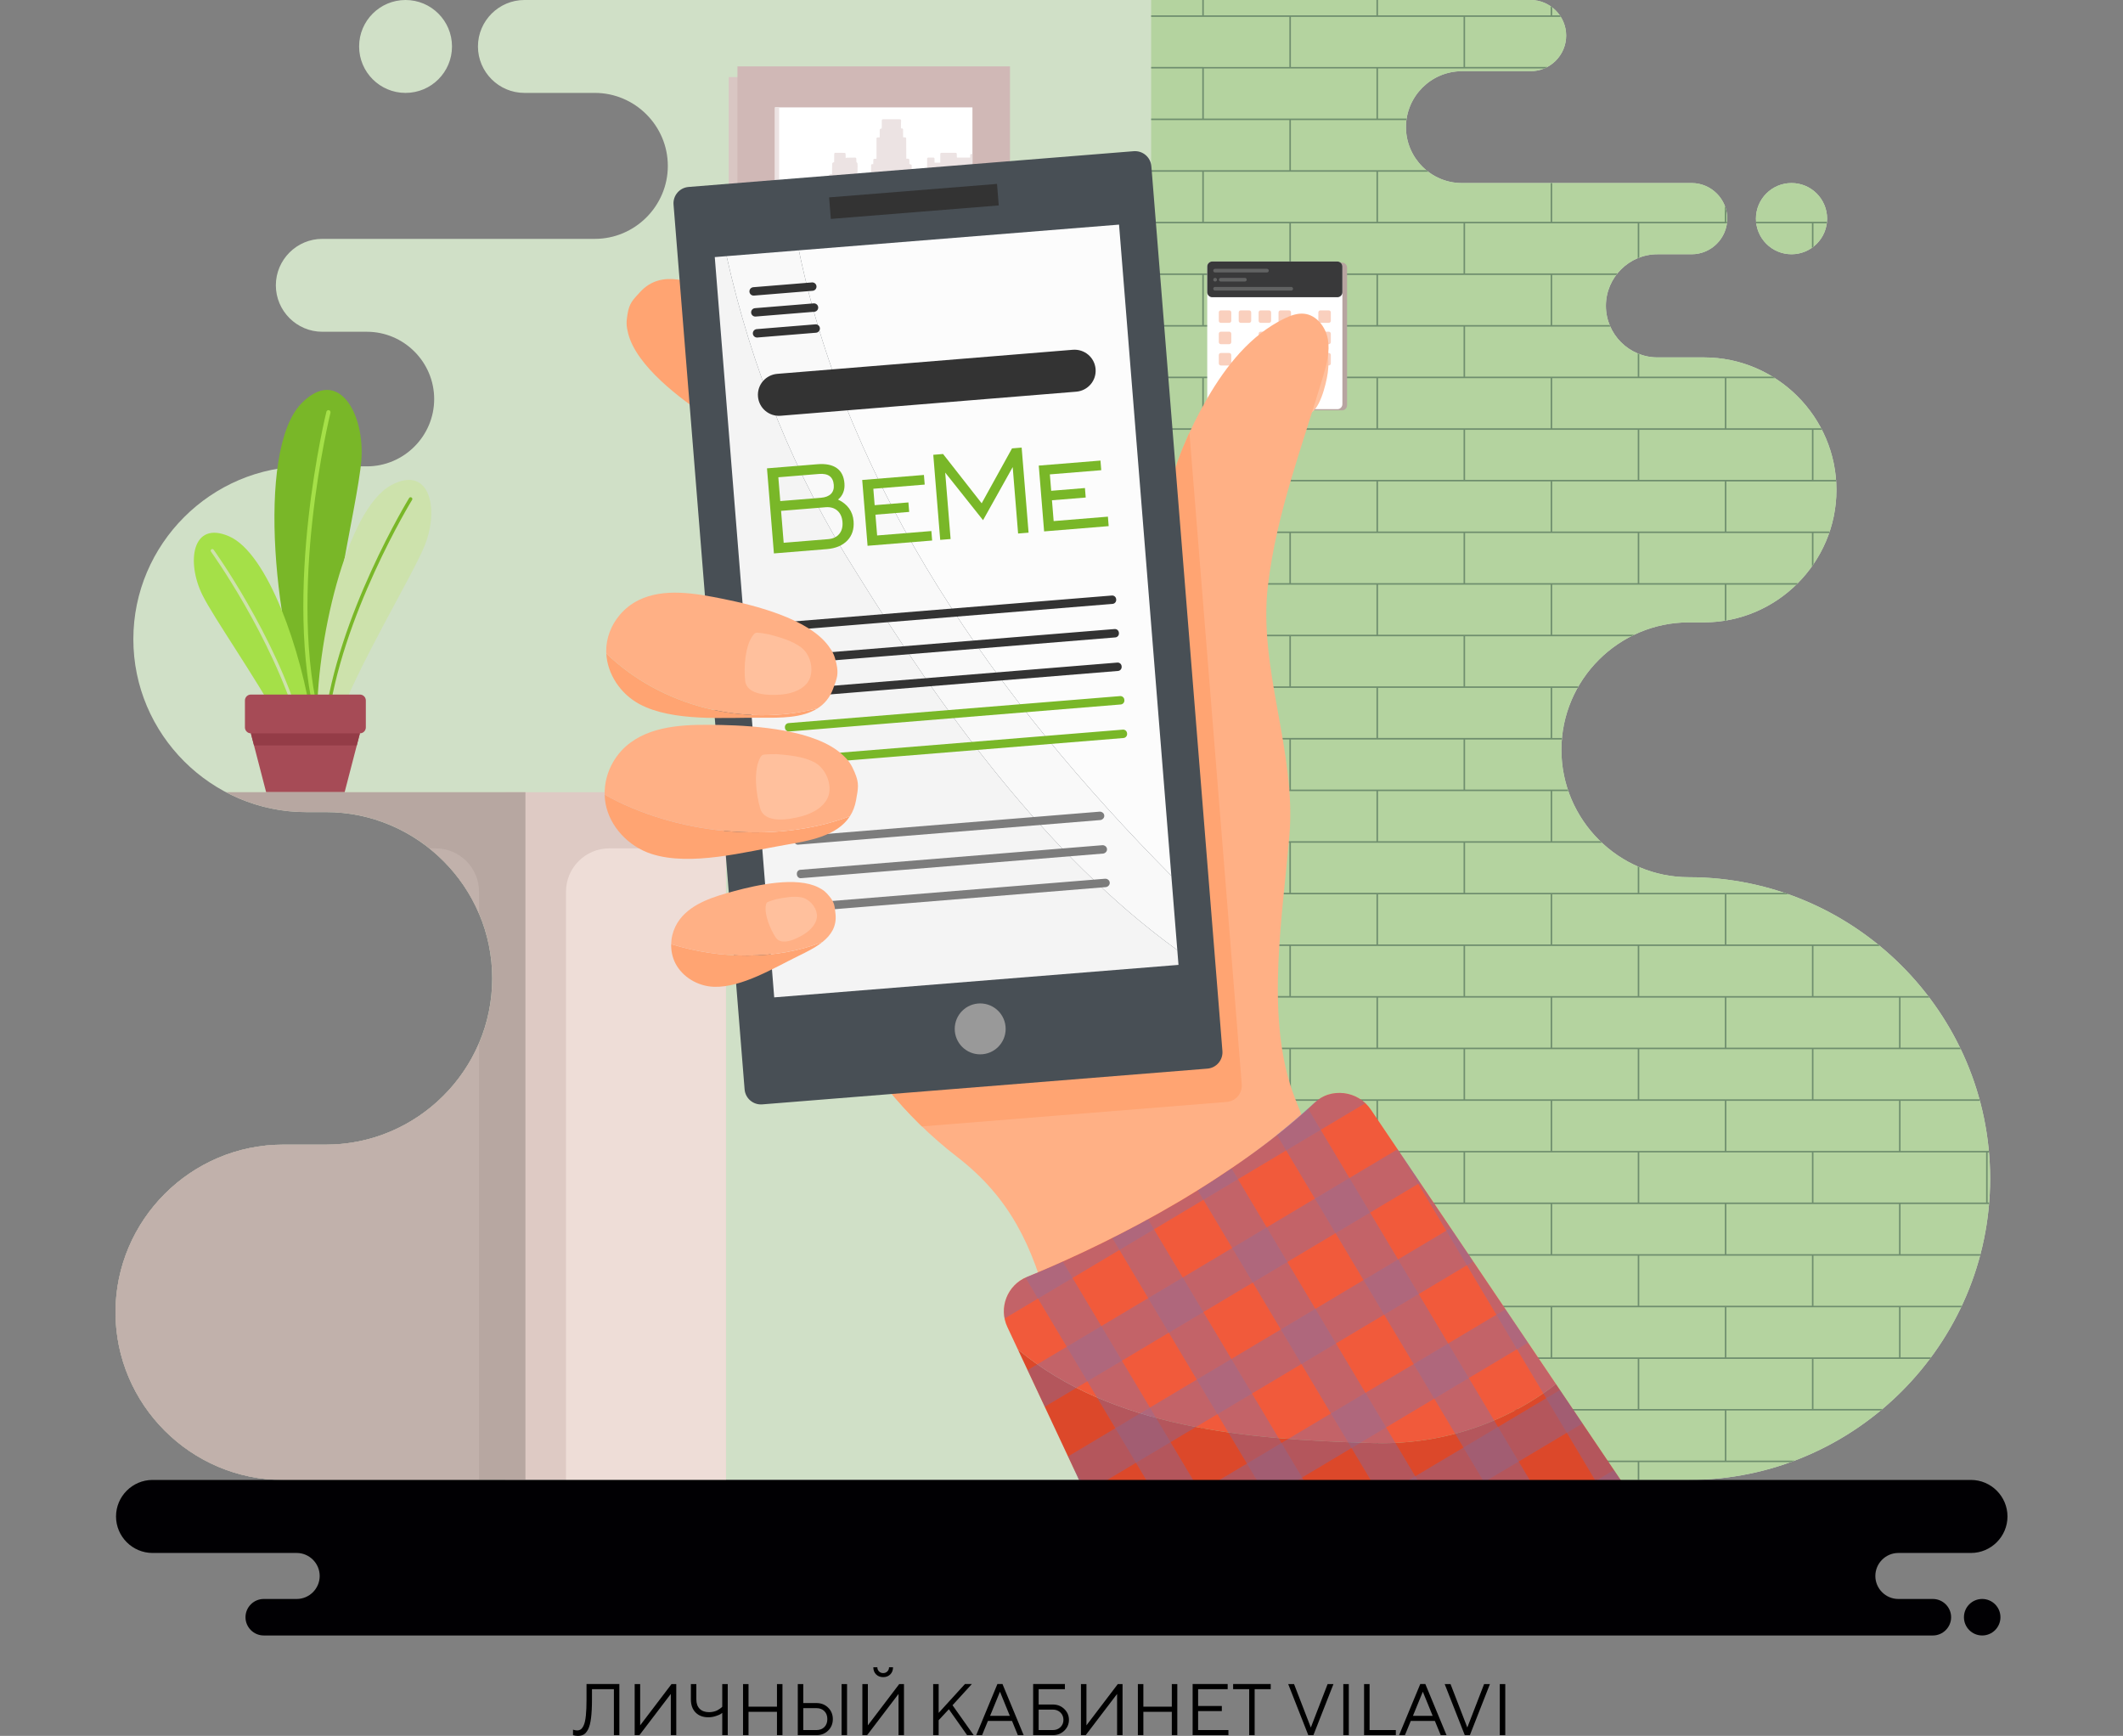 <?xml version="1.0" encoding="utf-8"?>
<!-- Generator: Adobe Illustrator 16.0.0, SVG Export Plug-In . SVG Version: 6.00 Build 0)  -->
<!DOCTYPE svg PUBLIC "-//W3C//DTD SVG 1.1//EN" "http://www.w3.org/Graphics/SVG/1.1/DTD/svg11.dtd">
<svg version="1.1" id="Слой_1" xmlns="http://www.w3.org/2000/svg" xmlns:xlink="http://www.w3.org/1999/xlink" x="0px" y="0px"
	 width="570px" height="466px" viewBox="0 0 570 466" enable-background="new 0 0 570 466" xml:space="preserve">
<rect x="0" y="0" width="570" height="466" fill="#808080" stroke="none"/>
<g>
	<path fill-rule="evenodd" clip-rule="evenodd" fill="#D0E0C7" d="M453.428,397.291c44.496,0,80.902-36.404,80.902-80.9v-0.002
		c0-44.493-36.406-80.9-80.9-80.9h-0.002c-18.814-0.002-34.207-15.394-34.207-34.206l0,0c0-18.814,15.393-34.208,34.209-34.208h4.07
		c19.561,0,35.564-16.003,35.564-35.564l0,0c0-19.561-16.004-35.564-35.564-35.564h-12.486c-7.615,0-13.848-6.23-13.848-13.847l0,0
		c0-7.615,6.232-13.845,13.848-13.845h9.174c5.258,0,9.557-4.301,9.557-9.556l0,0c0-5.256-4.299-9.556-9.557-9.556H392.5
		c-8.26,0-15.016-6.756-15.016-15.014l0,0c0-8.26,6.756-15.015,15.016-15.015h18.445c5.256,0,9.555-4.301,9.555-9.557V9.557
		c0-5.254-4.299-9.557-9.555-9.557H140.793c-6.857,0-12.469,5.613-12.469,12.471l0,0c0,6.858,5.612,12.469,12.469,12.469h18.919
		c10.774,0,19.592,8.815,19.592,19.593l0,0c0,10.775-8.818,19.591-19.592,19.591h-73.18c-6.86,0-12.47,5.612-12.47,12.469l0,0
		c0,6.856,5.61,12.469,12.47,12.469h11.974c9.936,0,18.066,8.13,18.066,18.067l0,0c0,9.937-8.13,18.065-18.066,18.065H82.209
		c-25.523,0-46.407,20.884-46.407,46.407l0,0c0,25.526,20.884,46.407,46.407,46.407h5.313c24.549,0,44.633,20.088,44.633,44.636l0,0
		c0,24.551-20.084,44.637-44.633,44.637H76.017c-24.752,0-45.004,20.253-45.004,45.004l0,0c0,24.754,20.251,45.005,45.004,45.005
		C204.08,397.291,325.367,397.291,453.428,397.291L453.428,397.291z M108.888,24.94c-6.887,0-12.47-5.582-12.47-12.469
		C96.417,5.585,102.001,0,108.888,0c6.886,0,12.469,5.585,12.469,12.471C121.357,19.358,115.774,24.94,108.888,24.94L108.888,24.94z
		 M481.002,68.254c-5.275,0-9.555-4.278-9.555-9.556c0-5.277,4.279-9.556,9.555-9.556c5.279,0,9.559,4.278,9.559,9.556
		C490.561,63.977,486.281,68.254,481.002,68.254z"/>
	<path fill-rule="evenodd" clip-rule="evenodd" fill="#79B728" d="M80.967,108.254c9.781-9.962,17.06,2.692,16.044,15.394
		c-0.964,12.046-11.346,53.366-9.419,70.748h-3.976C73.894,172.104,68.442,121.007,80.967,108.254z"/>
	<path fill-rule="evenodd" clip-rule="evenodd" fill="#A5E048" d="M85.079,194.396c-9.464-35.134,2.516-83.701,2.557-83.866
		c0.073-0.302,0.377-0.488,0.68-0.415c0.301,0.073,0.486,0.377,0.413,0.68c-0.04,0.165-12.036,48.787-2.498,83.6H85.079z"/>
	<path fill-rule="evenodd" clip-rule="evenodd" fill="#CDE2AC" d="M105.104,130.207c10.31-5.462,12.909,6.456,8.89,16.317
		c-3.331,8.172-18.046,32.342-23.611,47.871h-5.239C84.697,172.935,92.932,136.655,105.104,130.207z"/>
	<path fill-rule="evenodd" clip-rule="evenodd" fill="#79B728" d="M87.057,194.396c3.41-29.025,22.713-60.575,22.783-60.688
		c0.134-0.223,0.422-0.293,0.645-0.159c0.221,0.133,0.292,0.422,0.157,0.646c-0.069,0.113-19.249,31.457-22.654,60.201H87.057z"/>
	<path fill-rule="evenodd" clip-rule="evenodd" fill="#A5E048" d="M61.527,143.984c-9.992-4.366-11.574,6.924-7.137,15.83
		c3.004,6.027,13.828,21.457,21.118,34.581h8.32C80.984,174.54,71.856,148.497,61.527,143.984z"/>
	<path fill-rule="evenodd" clip-rule="evenodd" fill="#CDE2AC" d="M80.857,194.396c-7.093-24.057-23.435-46.728-23.498-46.819
		c-0.141-0.197-0.417-0.242-0.612-0.103c-0.197,0.142-0.243,0.416-0.102,0.613c0.064,0.092,16.23,22.527,23.31,46.309H80.857z"/>
	<g>
		<path fill-rule="evenodd" clip-rule="evenodd" fill="#A64B56" d="M96.631,186.454H67.356c-0.876,0-1.594,0.715-1.594,1.592v7.229
			c0,0.874,0.718,1.591,1.594,1.591h29.275c0.875,0,1.591-0.717,1.591-1.591v-7.229C98.223,187.169,97.506,186.454,96.631,186.454z"
			/>
		<polygon fill-rule="evenodd" clip-rule="evenodd" fill="#A64B56" points="91.61,192.333 72.376,192.333 67.355,196.865 
			71.457,212.668 81.992,212.668 92.53,212.668 96.631,196.865 		"/>
		<polygon fill-rule="evenodd" clip-rule="evenodd" fill="#943C47" points="67.355,196.865 68.199,200.113 95.789,200.113 
			96.631,196.865 		"/>
	</g>
	<path fill-rule="evenodd" clip-rule="evenodd" fill="#B4D39F" d="M309.072,0v397.291h144.355c44.496,0,80.902-36.404,80.902-80.9
		v-0.002c0-44.493-36.406-80.9-80.9-80.9h-0.002c-18.814-0.002-34.207-15.394-34.207-34.206l0,0
		c0-18.814,15.393-34.208,34.209-34.208h4.07c19.561,0,35.564-16.003,35.564-35.564l0,0c0-19.561-16.004-35.564-35.564-35.564
		h-12.486c-7.615,0-13.848-6.23-13.848-13.847l0,0c0-7.615,6.232-13.845,13.848-13.845h9.174c5.258,0,9.557-4.301,9.557-9.556l0,0
		c0-5.256-4.299-9.556-9.557-9.556H392.5c-8.26,0-15.016-6.756-15.016-15.014l0,0c0-8.26,6.756-15.015,15.016-15.015h18.445
		c5.256,0,9.555-4.301,9.555-9.557l0,0c0-5.255-4.299-9.558-9.555-9.558H309.072L309.072,0z M481.002,68.254
		c-5.275,0-9.555-4.278-9.555-9.556c0-5.275,4.279-9.556,9.555-9.556c5.279,0,9.559,4.28,9.559,9.556
		C490.561,63.977,486.281,68.254,481.002,68.254z"/>
	<path fill-rule="evenodd" clip-rule="evenodd" fill="#6F8E6E" d="M322.799,0v4.117h-13.727v0.409H323h0.004h0.004h23.176v13.448
		h-23.176H323h-13.928v0.408h13.727V31.83h-13.727v0.409H323h0.004h0.004h23.176v13.447h-23.176H323h-13.928v0.411h13.727v13.447
		h-13.727v0.411H323h0.004h0.004h23.176V73.4h-23.176H323h-13.928v0.409h13.727v13.448h-13.727v0.41H323h0.004h0.004h23.176v13.446
		h-23.176H323h-13.928v0.41h13.727v13.448h-13.727v0.41H323h0.004h0.004h23.176v13.446h-23.176H323h-13.928v0.411h13.727v13.446
		h-13.727v0.408H323h0.004h0.004h23.176v13.449h-23.176H323h-13.928v0.408h13.727v13.447h-13.727v0.408H323h0.004h0.004h23.176
		v13.449h-23.176H323h-13.928v0.408h13.727v13.447h-13.727v0.41H323h0.004h0.004h23.176v13.449h-23.176H323h-13.928v0.406h13.727
		v13.449h-13.727v0.408H323h0.004h0.004h23.176v13.448h-23.176H323h-13.928v0.409h13.727v13.448h-13.727v0.409H323h0.004h0.004
		h23.176v13.446h-23.176H323h-13.928v0.409h13.727v13.446h-13.727v0.409H323h0.004h0.004h23.176v13.448h-23.176H323h-13.928v0.409
		h13.727v13.448h-13.727v0.409H323h0.004h0.004h23.176v13.448h-23.176H323h-13.928v0.408h13.727v13.447h-13.727v0.408H323h0.004
		h0.004h23.176v13.449h-23.176H323h-13.928v0.408h13.727v13.449h-13.727v0.408H323h0.004h0.004h23.176v13.447h-23.176H323h-13.928
		v0.41h13.727v13.447h-13.727v0.408H323h0.004h0.004h23.176v4.778h0.408v-4.778h23.174h0.004h0.006h23.174v4.778h0.41v-4.778h23.172
		h0.008h0.004h23.174v4.778h0.41v-4.778h23.172h0.006h0.006h17.434c0.369-0.134,0.734-0.271,1.102-0.408h-18.338v-13.447h23.176
		h0.004h0.006h18.24c0.162-0.136,0.32-0.272,0.482-0.41h-18.525V364.8h23.176h0.004h0.006h8.063
		c0.102-0.136,0.201-0.272,0.303-0.408h-8.166v-13.449h16.25c0.066-0.135,0.131-0.272,0.191-0.408h-16.641h-0.01h-23.176v-13.449
		h23.176h0.004h0.006h21.547c0.037-0.135,0.078-0.271,0.113-0.408h-21.461v-13.447h23.174h0.006h0.006h0.574
		c0.012-0.137,0.027-0.272,0.039-0.408h-0.416v-13.448h0.361c-0.014-0.136-0.023-0.271-0.037-0.409h-0.521h-0.012h-23.174v-13.448
		h21.301c-0.037-0.134-0.074-0.271-0.111-0.409h-21.389h-0.01h-23.176v-13.448h23.176h0.004h0.006h16.367
		c-0.064-0.134-0.129-0.271-0.195-0.409h-15.973v-13.446h7.727c-0.104-0.138-0.209-0.271-0.313-0.409h-7.613h-0.01h-23.176v-13.446
		h17.828c-0.168-0.14-0.338-0.273-0.506-0.409h-17.52h-0.01h-23.176V240.09h16.738c-0.393-0.138-0.781-0.277-1.178-0.409h-15.758
		h-0.012h-23.172v-6.899c-0.139-0.062-0.273-0.122-0.41-0.183v7.082h-23.174h-0.012h-23.172v-13.448h23.172h0.008h0.004h13.551
		c-0.145-0.134-0.287-0.271-0.432-0.408h-12.92v-13.449h4.34c-0.047-0.136-0.092-0.271-0.139-0.406h-4.4h-0.012h-23.172V198.52
		h23.172h0.008h0.004h2.793c0.012-0.138,0.021-0.272,0.035-0.41h-2.629v-13.447h6.82c0.074-0.136,0.152-0.272,0.229-0.408h-7.248
		h-0.012h-23.172v-13.449h23.172h0.008h0.004h21.396c0.275-0.14,0.551-0.274,0.83-0.408h-22.027v-13.447h23.172h0.006h0.006H463.1
		v9.679c0.137-0.021,0.273-0.045,0.408-0.066v-9.612h18.781c0.137-0.135,0.277-0.271,0.414-0.408h-19.393h-0.012h-23.172v-13.449
		h23.172h0.006h0.006h23.172v8.968c0.141-0.194,0.275-0.392,0.408-0.59v-8.378h4.223c0.049-0.135,0.096-0.271,0.139-0.408h-4.559
		h-0.01h-23.176v-13.446h23.176h0.004h0.006h6.297c-0.01-0.138-0.018-0.275-0.027-0.411h-6.072V115.38h2.281
		c-0.072-0.139-0.146-0.273-0.217-0.41h-2.262h-0.01h-23.176v-13.448h13.053c-0.217-0.138-0.436-0.275-0.656-0.41h-12.594h-0.012
		h-23.172v-6.065c-0.139-0.052-0.275-0.106-0.41-0.161v6.226h-23.174h-0.012h-23.172V87.667h23.172h0.008h0.004h15.799
		c-0.061-0.136-0.117-0.273-0.174-0.41h-15.426V73.809h17.199c0.104-0.138,0.211-0.275,0.32-0.409h-17.719h-0.012h-23.172V59.954
		h23.172h0.008h0.004h23.174v9.361c0.135-0.058,0.271-0.111,0.41-0.163v-9.198h23.172h0.006h0.006h0.35
		c0.02-0.137,0.033-0.273,0.045-0.411h-0.197v-2.948c-0.104-0.458-0.24-0.904-0.408-1.337v4.285h-23.174h-0.012h-23.172v-10.4h-0.41
		v10.4h-23.174h-0.01h-23.172V46.096h13.482c-0.174-0.132-0.348-0.269-0.516-0.411h-13.168h-0.01h-23.174V32.239h23.174h0.004h0.006
		h7.828c0.02-0.137,0.035-0.273,0.059-0.409h-7.686V18.381h23.172h0.006h0.004h21.439c0.293-0.121,0.58-0.256,0.857-0.408h-22.096
		V4.526h23.172h0.008h0.004h2.516c-0.086-0.139-0.176-0.276-0.271-0.409h-2.045V1.976c-0.133-0.102-0.271-0.202-0.41-0.297v2.439
		h-23.174h-0.01h-23.172V0h-0.412v4.117h-23.174h-0.008h-23.174V0H322.799L322.799,0z M471.529,59.954
		c-0.018-0.137-0.031-0.273-0.045-0.411h15.199h0.01h3.83c-0.014,0.137-0.025,0.274-0.045,0.411h-3.588v6.271
		c-0.131,0.105-0.268,0.206-0.408,0.303v-6.575H471.529L471.529,59.954z M323.209,378.657h23.174h0.004h0.004h23.174v13.447h-23.174
		h-0.008h-23.174V378.657L323.209,378.657z M369.977,378.657h23.172h0.006h0.004h23.174v13.447h-23.174h-0.01h-23.172V378.657
		L369.977,378.657z M416.742,378.657h23.172h0.006h0.006H463.1v13.447h-23.174h-0.012h-23.172V378.657L416.742,378.657z
		 M346.592,364.8h23.174h0.004h0.006h23.174v13.447h-23.174h-0.01h-23.174V364.8L346.592,364.8z M393.359,364.8h23.172h0.008h0.004
		h23.174v13.447h-23.174h-0.012h-23.172V364.8L393.359,364.8z M440.127,364.8h23.172h0.006h0.006h23.172v13.447h-23.172h-0.012
		h-23.172V364.8L440.127,364.8z M323.209,350.942h23.174h0.004h0.004h23.174v13.449h-23.174h-0.008h-23.174V350.942L323.209,350.942
		z M369.977,350.942h23.172h0.006h0.004h23.174v13.449h-23.174h-0.01h-23.172V350.942L369.977,350.942z M416.742,350.942h23.172
		h0.006h0.006H463.1v13.449h-23.174h-0.012h-23.172V350.942L416.742,350.942z M463.508,350.942h23.176h0.004h0.006h23.174v13.449
		h-23.174h-0.01h-23.176V350.942L463.508,350.942z M346.592,337.085h23.174h0.004h0.006h23.174v13.449h-23.174h-0.01h-23.174
		V337.085L346.592,337.085z M393.359,337.085h23.172h0.008h0.004h23.174v13.449h-23.174h-0.012h-23.172V337.085L393.359,337.085z
		 M440.127,337.085h23.172h0.006h0.006h23.172v13.449h-23.172h-0.012h-23.172V337.085L440.127,337.085z M323.209,323.229h23.174
		h0.004h0.004h23.174v13.447h-23.174h-0.008h-23.174V323.229L323.209,323.229z M369.977,323.229h23.172h0.006h0.004h23.174v13.447
		h-23.174h-0.01h-23.172V323.229L369.977,323.229z M416.742,323.229h23.172h0.006h0.006H463.1v13.447h-23.174h-0.012h-23.172
		V323.229L416.742,323.229z M463.508,323.229h23.176h0.004h0.006h23.174v13.447h-23.174h-0.01h-23.176V323.229L463.508,323.229z
		 M346.592,309.373h23.174h0.004h0.006h23.174v13.448h-23.174h-0.01h-23.174V309.373L346.592,309.373z M393.359,309.373h23.172
		h0.008h0.004h23.174v13.448h-23.174h-0.012h-23.172V309.373L393.359,309.373z M440.127,309.373h23.172h0.006h0.006h23.172v13.448
		h-23.172h-0.012h-23.172V309.373L440.127,309.373z M486.891,309.373h23.176h0.004h0.006h23.172v13.448h-23.172h-0.01h-23.176
		V309.373L486.891,309.373z M323.209,295.516h23.174h0.004h0.004h23.174v13.448h-23.174h-0.008h-23.174V295.516L323.209,295.516z
		 M369.977,295.516h23.172h0.006h0.004h23.174v13.448h-23.174h-0.01h-23.172V295.516L369.977,295.516z M416.742,295.516h23.172
		h0.006h0.006H463.1v13.448h-23.174h-0.012h-23.172V295.516L416.742,295.516z M463.508,295.516h23.176h0.004h0.006h23.174v13.448
		h-23.174h-0.01h-23.176V295.516L463.508,295.516z M346.592,281.658h23.174h0.004h0.006h23.174v13.448h-23.174h-0.01h-23.174
		V281.658L346.592,281.658z M393.359,281.658h23.172h0.008h0.004h23.174v13.448h-23.174h-0.012h-23.172V281.658L393.359,281.658z
		 M440.127,281.658h23.172h0.006h0.006h23.172v13.448h-23.172h-0.012h-23.172V281.658L440.127,281.658z M323.209,267.803h23.174
		h0.004h0.004h23.174v13.446h-23.174h-0.008h-23.174V267.803L323.209,267.803z M369.977,267.803h23.172h0.006h0.004h23.174v13.446
		h-23.174h-0.01h-23.172V267.803L369.977,267.803z M416.742,267.803h23.172h0.006h0.006H463.1v13.446h-23.174h-0.012h-23.172
		V267.803L416.742,267.803z M463.508,267.803h23.176h0.004h0.006h23.174v13.446h-23.174h-0.01h-23.176V267.803L463.508,267.803z
		 M346.592,253.947h23.174h0.004h0.006h23.174v13.446h-23.174h-0.01h-23.174V253.947L346.592,253.947z M393.359,253.947h23.172
		h0.008h0.004h23.174v13.446h-23.174h-0.012h-23.172V253.947L393.359,253.947z M440.127,253.947h23.172h0.006h0.006h23.172v13.446
		h-23.172h-0.012h-23.172V253.947L440.127,253.947z M323.209,240.09h23.174h0.004h0.004h23.174v13.448h-23.174h-0.008h-23.174
		V240.09L323.209,240.09z M369.977,240.09h23.172h0.006h0.004h23.174v13.448h-23.174h-0.01h-23.172V240.09L369.977,240.09z
		 M416.742,240.09h23.172h0.006h0.006H463.1v13.448h-23.174h-0.012h-23.172V240.09L416.742,240.09z M346.592,226.232h23.174h0.004
		h0.006h23.174v13.448h-23.174h-0.01h-23.174V226.232L346.592,226.232z M323.209,212.375h23.174h0.004h0.004h23.174v13.449h-23.174
		h-0.008h-23.174V212.375L323.209,212.375z M369.977,212.375h23.172h0.006h0.004h23.174v13.449h-23.174h-0.01h-23.172V212.375
		L369.977,212.375z M346.592,198.52h23.174h0.004h0.006h23.174v13.449h-23.174h-0.01h-23.174V198.52L346.592,198.52z
		 M323.209,184.662h23.174h0.004h0.004h23.174v13.447h-23.174h-0.008h-23.174V184.662L323.209,184.662z M369.977,184.662h23.172
		h0.006h0.004h23.174v13.447h-23.174h-0.01h-23.172V184.662L369.977,184.662z M346.592,170.805h23.174h0.004h0.006h23.174v13.449
		h-23.174h-0.01h-23.174V170.805L346.592,170.805z M323.209,156.949h23.174h0.004h0.004h23.174v13.447h-23.174h-0.008h-23.174
		V156.949L323.209,156.949z M369.977,156.949h23.172h0.006h0.004h23.174v13.447h-23.174h-0.01h-23.172V156.949L369.977,156.949z
		 M346.592,143.092h23.174h0.004h0.006h23.174v13.449h-23.174h-0.01h-23.174V143.092L346.592,143.092z M393.359,143.092h23.172
		h0.008h0.004h23.174v13.449h-23.174h-0.012h-23.172V143.092L393.359,143.092z M323.209,129.237h23.174h0.004h0.004h23.174v13.446
		h-23.174h-0.008h-23.174V129.237L323.209,129.237z M369.977,129.237h23.172h0.006h0.004h23.174v13.446h-23.174h-0.01h-23.172
		V129.237L369.977,129.237z M416.742,129.237h23.172h0.006h0.006H463.1v13.446h-23.174h-0.012h-23.172V129.237L416.742,129.237z
		 M346.592,115.38h23.174h0.004h0.006h23.174v13.446h-23.174h-0.01h-23.174V115.38L346.592,115.38z M393.359,115.38h23.172h0.008
		h0.004h23.174v13.446h-23.174h-0.012h-23.172V115.38L393.359,115.38z M440.127,115.38h23.172h0.006h0.006h23.172v13.446h-23.172
		h-0.012h-23.172V115.38L440.127,115.38z M323.209,101.522h23.174h0.004h0.004h23.174v13.448h-23.174h-0.008h-23.174V101.522
		L323.209,101.522z M369.977,101.522h23.172h0.006h0.004h23.174v13.448h-23.174h-0.01h-23.172V101.522L369.977,101.522z
		 M416.742,101.522h23.172h0.006h0.006H463.1v13.448h-23.174h-0.012h-23.172V101.522L416.742,101.522z M346.592,87.667h23.174h0.004
		h0.006h23.174v13.446h-23.174h-0.01h-23.174V87.667L346.592,87.667z M323.209,73.809h23.174h0.004h0.004h23.174v13.448h-23.174
		h-0.008h-23.174V73.809L323.209,73.809z M369.977,73.809h23.172h0.006h0.004h23.174v13.448h-23.174h-0.01h-23.172V73.809
		L369.977,73.809z M346.592,59.954h23.174h0.004h0.006h23.174V73.4h-23.174h-0.01h-23.174V59.954L346.592,59.954z M323.209,46.096
		h23.174h0.004h0.004h23.174v13.447h-23.174h-0.008h-23.174V46.096L323.209,46.096z M323.209,18.381h23.174h0.004h0.004h23.174
		V31.83h-23.174h-0.008h-23.174V18.381L323.209,18.381z M346.592,4.526h23.174h0.004h0.006h23.174v13.448h-23.174h-0.01h-23.174
		V4.526z"/>
	<rect x="135.686" y="212.668" fill-rule="evenodd" clip-rule="evenodd" fill="#DECAC4" width="59.227" height="184.623"/>
	<path fill-rule="evenodd" clip-rule="evenodd" fill="#EEDDD7" d="M194.912,397.291V227.745h-31.344
		c-6.381,0-11.603,5.223-11.603,11.604v157.942H194.912z"/>
	<path fill-rule="evenodd" clip-rule="evenodd" fill="#B7A7A1" d="M141.072,212.668H60.665c6.447,3.407,13.781,5.342,21.544,5.342
		h5.313c24.549,0,44.633,20.088,44.633,44.636l0,0c0,24.551-20.084,44.637-44.633,44.637H76.017
		c-24.752,0-45.004,20.253-45.004,45.004l0,0c0,24.754,20.251,45.005,45.004,45.005h65.055V212.668z"/>
	<path fill-rule="evenodd" clip-rule="evenodd" fill="#C1B1AB" d="M128.612,397.291v-117.26
		c-6.813,15.978-22.699,27.251-41.09,27.251H76.017c-24.752,0-45.004,20.253-45.004,45.004l0,0
		c0,24.754,20.251,45.005,45.004,45.005H128.612L128.612,397.291z M128.612,245.261v-5.912c0-6.381-5.222-11.604-11.605-11.604
		h-1.744C121.049,232.358,125.675,238.373,128.612,245.261z"/>
	<rect x="195.66" y="20.688" fill-rule="evenodd" clip-rule="evenodd" fill="#D9C6C3" width="73.168" height="68.829"/>
	<rect x="197.999" y="17.821" fill-rule="evenodd" clip-rule="evenodd" fill="#D0B8B6" width="73.167" height="68.829"/>
	<rect x="208.074" y="28.829" fill-rule="evenodd" clip-rule="evenodd" fill="#FFFFFF" width="53.015" height="46.814"/>
	<path fill-rule="evenodd" clip-rule="evenodd" fill="#ECE3E3" d="M261.089,41.345l-0.292,0.004
		c-0.167,0.002-0.303,0.126-0.304,0.275l-0.007,0.675h-3.58l-0.027-1.004c-0.004-0.151-0.141-0.272-0.308-0.272h-3.806
		c-0.171,0-0.31,0.125-0.31,0.28v2.363h-1.547v-1.085c0-0.079-0.03-0.144-0.089-0.198c-0.063-0.055-0.136-0.081-0.221-0.081
		l-1.374,0.006c-0.17,0.001-0.307,0.126-0.307,0.281l-0.016,9.543l-1.404-0.004c-0.084,0-0.158,0.027-0.218,0.083
		c-0.06,0.053-0.09,0.119-0.09,0.196v1.986h-1.125v-0.508c0-0.153-0.139-0.279-0.308-0.279h-0.667c-0.152,0-0.278,0.099-0.305,0.23
		v-1.072l-0.006-8.341c0-0.123-0.083-0.227-0.21-0.266l-0.335-0.102c-0.019-0.009-0.042-0.019-0.061-0.028
		c-0.014-0.074-0.009-0.21-0.012-0.263c-0.002-0.294-0.009-0.587-0.021-0.881c-0.007-0.147-0.136-0.264-0.299-0.269l-0.513-0.014
		l-0.027-5.453c-0.001-0.148-0.13-0.271-0.295-0.277l-0.534-0.022l-0.011-2.094c0-0.152-0.137-0.278-0.307-0.278
		c-0.082-0.001-0.161,0.002-0.24,0.007c-0.005,0-0.011,0-0.016,0.002c-0.019-0.141-0.01-0.41-0.008-0.489
		c0.01-0.565,0.034-1.13,0.045-1.695c0.002-0.078-0.028-0.146-0.087-0.201c-0.06-0.058-0.135-0.083-0.221-0.083h-4.566
		c-0.17,0-0.308,0.123-0.309,0.278l-0.013,2.175c-0.12,0.001-0.2,0.022-0.411,0.154c-0.088,0.053-0.135,0.135-0.135,0.231
		l-0.004,2.017l-0.56,0.02c-0.166,0.004-0.298,0.128-0.298,0.277l0,5.449l-0.554,0.016c-0.165,0.005-0.296,0.126-0.299,0.276
		l-0.015,1.142h-0.278c-0.169,0-0.308,0.125-0.308,0.279l-0.025,21.195l-2.291,0.002l-0.001-16.564c0-0.123,0.006-0.247,0.002-0.37
		c-0.003-0.127-0.027-0.244-0.141-0.333c-0.099-0.076-0.191-0.08-0.309-0.093c-0.021,0-0.04-0.005-0.059-0.008l0.004-1.117
		c0.002-0.152-0.132-0.278-0.301-0.28c-0.131-0.005-0.261,0.001-0.392,0.003c-0.025,0.001-0.079,0.002-0.118,0
		c-0.031-0.121-0.026-0.444-0.026-0.527c0.004-0.572,0.026-1.146,0.035-1.719c0.003-0.185,0.007-0.405-0.022-0.589
		c-0.023-0.146-0.084-0.275-0.24-0.344c-0.006-0.003-0.013-0.005-0.019-0.008c-0.01-0.02-0.02-0.045-0.025-0.06
		c-0.035-0.096-0.028-0.374-0.029-0.48c-0.001-0.161,0.001-0.328-0.017-0.487c-0.017-0.146-0.152-0.252-0.313-0.25l-2.275,0.035
		c-0.115,0.002-0.212,0.056-0.264,0.141c0.003-0.394,0.012-0.786-0.016-1.181c-0.01-0.148-0.145-0.26-0.307-0.263l-2.44-0.014
		c-0.171-0.001-0.31,0.124-0.311,0.277l-0.021,2.228c-0.014,0.003-0.029,0.006-0.042,0.009c-0.15,0.032-0.26,0.097-0.377,0.185
		c-0.072,0.054-0.111,0.127-0.111,0.212l-0.035,2.838l-0.493,0.038c-0.146,0.012-0.261,0.113-0.279,0.247l-0.146,1.125
		c-0.051,0.017-0.101,0.032-0.149,0.064c-0.144,0.092-0.186,0.233-0.212,0.38c-0.003,0.017-0.004,0.029-0.004,0.045l-0.008,14.406
		l-1.932-0.005l-0.003-2.188c0-0.077-0.032-0.144-0.093-0.198c-0.061-0.054-0.133-0.082-0.22-0.081l-0.781,0.025
		c-0.168,0.001-0.304,0.125-0.305,0.277l-0.017,2.176l-1.529,0.015c-0.163,0.002-0.296,0.118-0.306,0.266l-0.038,0.675l-0.13-0.002
		l-0.019-1.548c-0.002-0.152-0.141-0.275-0.308-0.275l-2.157-0.006c-0.165,0-0.299,0.117-0.309,0.265
		c-0.014,0.233-0.018,0.468-0.017,0.701c-0.049-0.029-0.109-0.046-0.173-0.046h-2.084c-0.163,0-0.298,0.116-0.308,0.263
		l-0.036,0.536c-0.009-0.013-0.016-0.027-0.024-0.041c-0.057-0.092-0.097-0.187-0.123-0.291c-0.054-0.203-0.051-0.423-0.042-0.631
		c0.01-0.291,0.031-0.58,0.024-0.874c-0.002-0.148-0.134-0.271-0.298-0.274l-1.684-0.049l0.002-32.931h-1.116v46.814h53.015V41.345z
		"/>
	<path fill-rule="evenodd" clip-rule="evenodd" fill="#B7A4A0" d="M326.729,70.513h33.6c0.74,0,1.344,0.604,1.344,1.344v36.953
		c0,0.74-0.604,1.346-1.344,1.346h-33.6c-0.74,0-1.344-0.606-1.344-1.346V71.857C325.385,71.117,325.988,70.513,326.729,70.513z"/>
	<path fill-rule="evenodd" clip-rule="evenodd" fill="#FFFFFF" d="M325.471,70.201h33.602c0.74,0,1.344,0.604,1.344,1.343v36.954
		c0,0.738-0.604,1.344-1.344,1.344h-33.602c-0.738,0-1.344-0.606-1.344-1.344V71.543C324.127,70.805,324.732,70.201,325.471,70.201z
		"/>
	<path fill-rule="evenodd" clip-rule="evenodd" fill="#39393A" d="M325.471,70.201h33.602c0.74,0,1.344,0.604,1.344,1.343v6.904
		c0,0.739-0.604,1.344-1.344,1.344h-33.602c-0.738,0-1.344-0.605-1.344-1.344v-6.904C324.127,70.805,324.732,70.201,325.471,70.201z
		"/>
	<g>
		<path fill-rule="evenodd" clip-rule="evenodd" fill="#FAD0BE" d="M327.781,83.321h2.254c0.303,0,0.547,0.245,0.547,0.547v2.255
			c0,0.302-0.244,0.549-0.547,0.549h-2.254c-0.301,0-0.549-0.247-0.549-0.549v-2.255C327.232,83.566,327.48,83.321,327.781,83.321z"
			/>
		<path fill-rule="evenodd" clip-rule="evenodd" fill="#FAD0BE" d="M333.125,83.321h2.256c0.303,0,0.549,0.245,0.549,0.547v2.255
			c0,0.302-0.246,0.549-0.549,0.549h-2.256c-0.301,0-0.547-0.247-0.547-0.549v-2.255C332.578,83.566,332.824,83.321,333.125,83.321z
			"/>
		<path fill-rule="evenodd" clip-rule="evenodd" fill="#FAD0BE" d="M338.473,83.321h2.254c0.301,0,0.549,0.245,0.549,0.547v2.255
			c0,0.302-0.248,0.549-0.549,0.549h-2.254c-0.303,0-0.549-0.247-0.549-0.549v-2.255C337.924,83.566,338.17,83.321,338.473,83.321z"
			/>
		<path fill-rule="evenodd" clip-rule="evenodd" fill="#FAD0BE" d="M343.816,83.321h2.256c0.301,0,0.547,0.245,0.547,0.547v2.255
			c0,0.302-0.246,0.549-0.547,0.549h-2.256c-0.303,0-0.549-0.247-0.549-0.549v-2.255C343.268,83.566,343.514,83.321,343.816,83.321z
			"/>
		<path fill-rule="evenodd" clip-rule="evenodd" fill="#FAD0BE" d="M354.508,83.321h2.254c0.301,0,0.549,0.245,0.549,0.547v2.255
			c0,0.302-0.248,0.549-0.549,0.549h-2.254c-0.303,0-0.549-0.247-0.549-0.549v-2.255C353.959,83.566,354.205,83.321,354.508,83.321z
			"/>
	</g>
	<g>
		<path fill-rule="evenodd" clip-rule="evenodd" fill="#FAD0BE" d="M327.781,89.04h2.254c0.303,0,0.547,0.248,0.547,0.549v2.254
			c0,0.303-0.244,0.55-0.547,0.55h-2.254c-0.301,0-0.549-0.248-0.549-0.55v-2.254C327.232,89.287,327.48,89.04,327.781,89.04z"/>
		<path fill-rule="evenodd" clip-rule="evenodd" fill="#FAD0BE" d="M338.473,89.04h2.254c0.301,0,0.549,0.248,0.549,0.549v2.254
			c0,0.303-0.248,0.55-0.549,0.55h-2.254c-0.303,0-0.549-0.248-0.549-0.55v-2.254C337.924,89.287,338.17,89.04,338.473,89.04z"/>
		<path fill-rule="evenodd" clip-rule="evenodd" fill="#FAD0BE" d="M343.816,89.04h2.256c0.301,0,0.547,0.248,0.547,0.549v2.254
			c0,0.303-0.246,0.55-0.547,0.55h-2.256c-0.303,0-0.549-0.248-0.549-0.55v-2.254C343.268,89.287,343.514,89.04,343.816,89.04z"/>
		<path fill-rule="evenodd" clip-rule="evenodd" fill="#FAD0BE" d="M349.164,89.04h2.252c0.303,0,0.549,0.248,0.549,0.549v2.254
			c0,0.303-0.246,0.55-0.549,0.55h-2.252c-0.303,0-0.551-0.248-0.551-0.55v-2.254C348.613,89.287,348.861,89.04,349.164,89.04z"/>
		<path fill-rule="evenodd" clip-rule="evenodd" fill="#FAD0BE" d="M354.508,89.04h2.254c0.301,0,0.549,0.248,0.549,0.549v2.254
			c0,0.303-0.248,0.55-0.549,0.55h-2.254c-0.303,0-0.549-0.248-0.549-0.55v-2.254C353.959,89.287,354.205,89.04,354.508,89.04z"/>
	</g>
	<g>
		<path fill-rule="evenodd" clip-rule="evenodd" fill="#FAD0BE" d="M327.781,94.761h2.254c0.303,0,0.547,0.247,0.547,0.549v2.254
			c0,0.303-0.244,0.549-0.547,0.549h-2.254c-0.301,0-0.549-0.247-0.549-0.549V95.31C327.232,95.007,327.48,94.761,327.781,94.761z"
			/>
		<path fill-rule="evenodd" clip-rule="evenodd" fill="#FAD0BE" d="M333.125,94.761h2.256c0.303,0,0.549,0.247,0.549,0.549v2.254
			c0,0.303-0.246,0.549-0.549,0.549h-2.256c-0.301,0-0.547-0.247-0.547-0.549V95.31C332.578,95.007,332.824,94.761,333.125,94.761z"
			/>
		<path fill-rule="evenodd" clip-rule="evenodd" fill="#FAD0BE" d="M338.473,94.761h2.254c0.301,0,0.549,0.247,0.549,0.549v2.254
			c0,0.303-0.248,0.549-0.549,0.549h-2.254c-0.303,0-0.549-0.247-0.549-0.549V95.31C337.924,95.007,338.17,94.761,338.473,94.761z"
			/>
		<path fill-rule="evenodd" clip-rule="evenodd" fill="#FAD0BE" d="M349.164,94.761h2.252c0.303,0,0.549,0.247,0.549,0.549v2.254
			c0,0.303-0.246,0.549-0.549,0.549h-2.252c-0.303,0-0.551-0.247-0.551-0.549V95.31C348.613,95.007,348.861,94.761,349.164,94.761z"
			/>
		<path fill-rule="evenodd" clip-rule="evenodd" fill="#FAD0BE" d="M354.508,94.761h2.254c0.301,0,0.549,0.247,0.549,0.549v2.254
			c0,0.303-0.248,0.549-0.549,0.549h-2.254c-0.303,0-0.549-0.247-0.549-0.549V95.31C353.959,95.007,354.205,94.761,354.508,94.761z"
			/>
	</g>
	<g>
		<path fill-rule="evenodd" clip-rule="evenodd" fill="#FAD0BE" d="M338.473,100.482h2.254c0.301,0,0.549,0.248,0.549,0.55v2.254
			c0,0.301-0.248,0.548-0.549,0.548h-2.254c-0.303,0-0.549-0.247-0.549-0.548v-2.254C337.924,100.73,338.17,100.482,338.473,100.482
			z"/>
		<path fill-rule="evenodd" clip-rule="evenodd" fill="#FAD0BE" d="M343.816,100.482h2.256c0.301,0,0.547,0.248,0.547,0.55v2.254
			c0,0.301-0.246,0.548-0.547,0.548h-2.256c-0.303,0-0.549-0.247-0.549-0.548v-2.254
			C343.268,100.73,343.514,100.482,343.816,100.482z"/>
		<path fill-rule="evenodd" clip-rule="evenodd" fill="#FAD0BE" d="M349.164,100.482h2.252c0.303,0,0.549,0.248,0.549,0.55v2.254
			c0,0.301-0.246,0.548-0.549,0.548h-2.252c-0.303,0-0.551-0.247-0.551-0.548v-2.254
			C348.613,100.73,348.861,100.482,349.164,100.482z"/>
	</g>
	<path fill-rule="evenodd" clip-rule="evenodd" fill="#616262" d="M326.227,72.161h13.936c0.271,0,0.492,0.22,0.492,0.49v0.001
		c0,0.269-0.221,0.489-0.492,0.489h-13.936c-0.271,0-0.49-0.22-0.49-0.489v-0.001C325.736,72.38,325.955,72.161,326.227,72.161z"/>
	<path fill-rule="evenodd" clip-rule="evenodd" fill="#616262" d="M334.234,74.595h-6.477c-0.27,0-0.49,0.22-0.49,0.489v0.001
		c0,0.27,0.221,0.49,0.49,0.49h6.477c0.271,0,0.492-0.22,0.492-0.49v-0.001C334.727,74.815,334.506,74.595,334.234,74.595z"/>
	<path fill-rule="evenodd" clip-rule="evenodd" fill="#616262" d="M326.227,77.027h20.453c0.27,0,0.49,0.222,0.49,0.49v0.001
		c0,0.271-0.221,0.491-0.49,0.491h-20.453c-0.271,0-0.49-0.22-0.49-0.491v-0.001C325.736,77.249,325.955,77.027,326.227,77.027z"/>
	<path fill-rule="evenodd" clip-rule="evenodd" fill="#616262" d="M326.227,74.595h0.041c0.268,0,0.488,0.22,0.488,0.489v0.001
		c0,0.27-0.221,0.49-0.488,0.49h-0.041c-0.271,0-0.49-0.22-0.49-0.49v-0.001C325.736,74.815,325.955,74.595,326.227,74.595z"/>
	<g>
		<path fill="#FFC09D" d="M356.238,101.562c0.805-3.865,0.617-8.523-1.775-10.98c-2.221-2.284-5.961-2.847-8.459-0.895
			c-2.494,1.952-4.43,5.352-6.143,8.39c-0.193,0.343-1.525,3.363-1.559,3.783c-0.045,0.545,0.197,1.048,0.443,1.495
			c2.041,3.709,7.203,6.667,10.799,7.865C353.414,112.512,355.432,105.438,356.238,101.562z"/>
		<path fill="#FFA472" d="M217.264,118.548c3.194-1.652,5.779-4.355,7.111-7.665c2.122-5.27,0.982-11.85-2.866-16.515
			c-6.46-7.842-19.808-12.026-28.829-15.826c-6.798-2.863-15.042-6.425-20.793-0.177c-2.038,2.215-2.922,3.007-3.416,6.016
			c-0.335,2.037-0.34,3.07,0.18,5.127c2.233,8.841,14.188,17.639,21.269,22.383c6.468,4.329,13.627,8.862,21.159,8.377
			C213.265,120.128,215.373,119.521,217.264,118.548z"/>
		<g>
			<defs>
				<path id="SVGID_1_" d="M313.238,133.781c2.141-9.104,5.779-18.025,10.947-26.928c5.045-8.692,11.615-16.949,20.654-21.339
					c1.656-0.802,3.465-1.479,5.299-1.292c3.324,0.34,5.791,3.533,6.377,6.825c0.586,3.291-0.291,6.653-1.24,9.856
					c-5.596,18.881-12.492,36.585-14.846,56.258c-2.668,22.28,7.648,44.584,5.766,67.08c-1.775,21.209-6.334,47.625,0.637,68.245
					c2.016,5.961,5.436,11.801,4.824,18.063c-0.688,7.039-6.268,12.505-11.68,17.063c-13.418,11.3-28.016,21.195-43.477,29.481
					c-3.705,1.986-8.578,3.784-11.791,1.07c-1.789-1.513-2.395-3.967-2.975-6.238c-4.468-17.574-10.658-30.482-24.836-41.421
					c-13.937-10.749-25.237-24.838-32.904-40.668c-8.778-18.123-8.663-27.475,2.163-44.346c2.038-3.178,4.387-6.286,7.62-8.234
					c15.19-9.158,33.831,1.89,50.136-1.596c18.664-3.988,31.773-26.355,28.557-44.687
					C310.195,158.019,310.426,145.743,313.238,133.781z"/>
			</defs>
			<clipPath id="SVGID_2_">
				<use xlink:href="#SVGID_1_"  overflow="visible"/>
			</clipPath>
			<path clip-path="url(#SVGID_2_)" fill="#FFB085" d="M313.238,133.781c2.141-9.104,5.779-18.025,10.947-26.928
				c5.045-8.692,11.615-16.949,20.654-21.339c1.656-0.802,3.465-1.479,5.299-1.292c3.324,0.34,5.791,3.533,6.377,6.825
				c0.586,3.291-0.291,6.653-1.24,9.856c-5.596,18.881-12.492,36.585-14.846,56.258c-2.668,22.28,7.648,44.584,5.766,67.08
				c-1.775,21.209-6.334,47.625,0.637,68.245c2.016,5.961,5.436,11.801,4.824,18.063c-0.688,7.039-6.268,12.505-11.68,17.063
				c-13.418,11.3-28.016,21.195-43.477,29.481c-3.705,1.986-8.578,3.784-11.791,1.07c-1.789-1.513-2.395-3.967-2.975-6.238
				c-4.468-17.574-10.658-30.482-24.836-41.421c-13.937-10.749-25.237-24.838-32.904-40.668
				c-8.778-18.123-8.663-27.475,2.163-44.346c2.038-3.178,4.387-6.286,7.62-8.234c15.19-9.158,33.831,1.89,50.136-1.596
				c18.664-3.988,31.773-26.355,28.557-44.687C310.195,158.019,310.426,145.743,313.238,133.781z"/>
			<path clip-path="url(#SVGID_2_)" fill="#FFA472" d="M329.355,295.817l-119.508,9.601c-2.424,0.194-4.549-1.613-4.741-4.038
				L186.029,63.876c-0.193-2.425,1.614-4.546,4.038-4.744l119.509-9.596c2.424-0.197,4.547,1.611,4.742,4.036l19.076,237.5
				C333.588,293.499,331.781,295.623,329.355,295.817z"/>
		</g>
		<path fill="#484F55" d="M324.166,286.876l-119.508,9.596c-2.423,0.197-4.547-1.61-4.743-4.035L180.839,54.932
			c-0.197-2.422,1.613-4.548,4.038-4.743l119.507-9.599c2.426-0.193,4.549,1.613,4.744,4.04l19.076,237.502
			C328.398,284.556,326.59,286.68,324.166,286.876z"/>
		<circle fill="#999999" cx="263.17" cy="276.207" r="6.836"/>
		<path fill="#F4F4F4" d="M230.019,153.835c-16.77-26.364-28.213-54.978-34.934-85.074l-3.179,0.256l15.959,198.73l108.546-8.721
			l-0.318-3.967C280.688,229.403,252.789,190.52,230.019,153.835z"/>
		<path fill="#FCFCFC" d="M314.49,235.096L300.449,60.298l-85.954,6.905C227.847,131.785,267.441,187.617,314.49,235.096z"/>
		<path fill="#F9F9F9" d="M214.495,67.204l-19.41,1.558c6.721,30.096,18.164,58.709,34.934,85.074
			c22.77,36.685,50.669,75.568,86.075,101.225l-1.604-19.964C267.441,187.617,227.847,131.785,214.495,67.204z"/>
		<g>
			<path fill="#333333" d="M299.684,160.964c0.049,0.589-0.389,1.105-0.979,1.153l-89,7.248c-0.591,0.049-1.105-0.39-1.154-0.979
				l-0.009-0.118c-0.048-0.59,0.39-1.106,0.979-1.153l89.001-7.248c0.59-0.049,1.105,0.389,1.154,0.979L299.684,160.964z"/>
			<path fill="#333333" d="M300.416,169.966c0.051,0.59-0.389,1.104-0.979,1.151l-89.001,7.25c-0.589,0.047-1.105-0.391-1.152-0.979
				l-0.01-0.12c-0.047-0.589,0.39-1.105,0.979-1.151l89.001-7.249c0.59-0.05,1.105,0.389,1.154,0.979L300.416,169.966z"/>
			<path fill="#333333" d="M301.15,178.967c0.049,0.589-0.391,1.104-0.979,1.151l-89.002,7.25c-0.588,0.049-1.104-0.392-1.152-0.98
				l-0.009-0.118c-0.049-0.59,0.389-1.104,0.979-1.151l89.002-7.25c0.588-0.047,1.105,0.391,1.152,0.979L301.15,178.967z"/>
			<path fill="#7C7C7C" d="M296.482,218.986c0.049,0.588-0.52,1.114-1.053,1.159l-81.148,6.607c-0.535,0.043-1.01-0.396-1.057-0.986
				l-0.01-0.118c-0.048-0.589,0.348-1.102,0.884-1.145l81.146-6.61c0.537-0.043,1.18,0.386,1.229,0.975L296.482,218.986z"/>
			<path fill="#7C7C7C" d="M297.215,227.987c0.049,0.589-0.516,1.115-1.055,1.157l-81.145,6.611
				c-0.535,0.043-1.01-0.399-1.058-0.986l-0.009-0.12c-0.049-0.59,0.348-1.101,0.884-1.146l81.145-6.607
				c0.539-0.045,1.182,0.383,1.229,0.973L297.215,227.987z"/>
			<path fill="#7C7C7C" d="M297.949,236.987c0.047,0.59-0.52,1.116-1.055,1.159l-81.146,6.609c-0.537,0.043-1.011-0.398-1.058-0.986
				l-0.01-0.12c-0.047-0.589,0.347-1.1,0.885-1.145l81.147-6.607c0.535-0.046,1.178,0.383,1.225,0.97L297.949,236.987z"/>
			<path fill="#79B728" d="M301.883,187.967c0.051,0.59-0.389,1.104-0.979,1.151l-89.002,7.25c-0.588,0.047-1.105-0.391-1.152-0.979
				l-0.01-0.12c-0.046-0.587,0.39-1.104,0.979-1.151l89.001-7.249c0.59-0.05,1.105,0.391,1.152,0.978L301.883,187.967z"/>
			<path fill="#79B728" d="M302.617,196.968c0.047,0.589-0.393,1.104-0.979,1.153l-89.002,7.248
				c-0.589,0.047-1.105-0.392-1.154-0.979l-0.01-0.118c-0.047-0.59,0.391-1.106,0.98-1.153l89.002-7.248
				c0.588-0.051,1.104,0.389,1.152,0.979L302.617,196.968z"/>
		</g>
		
			<rect x="222.719" y="51.161" transform="matrix(0.997 -0.08 0.08 0.997 -3.538 19.798)" fill="#333333" width="45.219" height="5.797"/>
		<path fill="#FFA472" d="M228.196,219.116c-20.479,7.728-47.017,4.751-65.85-5.786c0.021,0.815,0.09,1.625,0.242,2.429
			c1.143,6.08,6.052,11.448,12.318,13.476c10.53,3.409,25.237-0.579,35.743-2.385C217.114,225.741,224.736,224.491,228.196,219.116z
			"/>
		<path fill="#FFB085" d="M228.196,219.116c0.778-1.212,1.35-2.629,1.645-4.301c0.571-3.229,0.918-4.474-0.391-7.523
			c-0.889-2.066-1.493-3.023-3.175-4.602c-7.236-6.808-23.37-7.87-32.652-8.07c-8.477-0.182-17.707-0.144-24.336,4.725
			c-1.924,1.409-3.501,3.203-4.666,5.209c-1.552,2.674-2.354,5.73-2.275,8.776C181.179,223.867,207.717,226.844,228.196,219.116z"/>
		<path fill="#FFC09D" d="M215.293,219.12c3.402-0.906,6.841-3.079,7.351-6.342c0.472-3.042-1.232-6.749-4.142-8.225
			c-2.907-1.478-6.6-1.813-9.888-2.101c-0.375-0.031-3.432,0.029-3.771,0.179c-0.444,0.188-0.688,0.633-0.888,1.049
			c-1.658,3.482-0.972,9.531,0.165,13.376C205.344,221.194,211.88,220.038,215.293,219.12z"/>
		<path fill="#FFA472" d="M180.199,253.454c-0.042,1.772,0.316,3.532,1.117,5.11c1.875,3.689,6.03,6.22,10.436,6.346
			c7.399,0.215,16.095-5.099,22.505-8.229c2.217-1.082,4.653-2.263,6.583-3.815C208.448,257.802,193.204,257.509,180.199,253.454z"
			/>
		<path fill="#FFB085" d="M224.323,245.361c-0.235-2.181-0.245-3.048-1.661-4.761c-0.957-1.161-1.523-1.662-2.9-2.359
			c-5.92-3.017-16.481-0.678-22.479,0.937c-5.476,1.472-11.393,3.225-14.739,7.592c-0.972,1.268-1.647,2.714-2.02,4.221
			c-0.198,0.808-0.302,1.637-0.325,2.464c13.004,4.055,28.249,4.348,40.642-0.588C223.117,251.035,224.688,248.688,224.323,245.361z
			"/>
		<path fill="#FFC09D" d="M215.791,250.851c2.013-1.222,3.816-3.26,3.53-5.454c-0.265-2.039-2.055-4.101-4.197-4.505
			c-2.146-0.401-4.58,0.072-6.744,0.507c-0.247,0.049-2.198,0.662-2.39,0.821c-0.249,0.204-0.322,0.532-0.372,0.841
			c-0.414,2.544,1.162,6.301,2.611,8.557C209.79,254.045,213.77,252.075,215.791,250.851z"/>
		<path fill="#FFA472" d="M171.699,189.026c8.963,4.786,22.896,3.569,32.684,3.646c5.143,0.037,11.06,0.115,15.172-2.539
			c-19.786,5.118-42.004-0.497-56.772-14.706C163.058,180.909,166.546,186.273,171.699,189.026z"/>
		<path fill="#FFB085" d="M162.782,175.428c14.768,14.209,36.986,19.824,56.772,14.706c1.783-1.153,3.232-2.812,4.118-5.22
			c1.044-2.823,1.558-3.891,0.868-6.861c-0.465-2.01-0.855-2.979-2.119-4.676c-5.433-7.32-19.839-10.902-28.192-12.59
			c-7.631-1.539-15.976-3.001-22.755,0.316c-1.966,0.964-3.685,2.328-5.061,3.95c-2.327,2.741-3.685,6.229-3.656,9.797
			C162.757,175.045,162.773,175.235,162.782,175.428z"/>
		<path fill="#FFC09D" d="M209.832,186.446c3.221-0.271,6.682-1.672,7.673-4.545c0.92-2.668-0.02-6.295-2.405-8.101
			c-2.39-1.803-5.67-2.711-8.595-3.503c-0.334-0.088-3.108-0.528-3.438-0.451c-0.432,0.102-0.723,0.463-0.97,0.805
			c-2.067,2.877-2.429,8.453-2.025,12.115C200.505,186.702,206.598,186.716,209.832,186.446z"/>
		<g>
			<defs>
				<path id="SVGID_3_" d="M275.704,342.805c16.72-6.845,51.478-22.865,76.964-46.673c4.582-4.279,11.904-3.434,15.406,1.761
					l87.264,129.379l-45.418,5.782l-101.273,4.641l-38.182-81.453C268.049,351.088,270.437,344.964,275.704,342.805z"/>
			</defs>
			<clipPath id="SVGID_4_">
				<use xlink:href="#SVGID_3_"  overflow="visible"/>
			</clipPath>
			<path clip-path="url(#SVGID_4_)" fill="#F15A3B" d="M367.943,387.373c18.35,0.705,35.775-4.973,49.816-15.818l-49.832-73.878
				c-3.395-5.036-10.504-5.859-14.916-1.691c-24.275,22.938-60.438,39.678-77.505,46.8c-5.179,2.155-7.503,8.205-5.12,13.285
				l2.903,6.197C298.611,383.4,334.793,386.402,367.943,387.373z"/>
			<path clip-path="url(#SVGID_4_)" fill="#DC482A" d="M446.377,413.987l-28.617-42.433c-14.041,10.846-31.467,16.523-49.816,15.818
				c-33.15-0.971-69.332-3.973-94.654-25.105l32.558,69.456c1.697,3.615,5.4,5.853,9.387,5.668l94.283-4.318
				c0.268-0.012,0.531-0.037,0.797-0.073l29.131-3.705C446.734,428.363,450.488,420.08,446.377,413.987z"/>
			<g opacity="0.5" clip-path="url(#SVGID_4_)">
				<g opacity="0.57">
					
						<rect x="154.915" y="417.659" transform="matrix(-0.512 -0.859 0.859 -0.512 43.837 871.012)" fill="#4F7BDA" width="228.518" height="10.805"/>
				</g>
				<g opacity="0.57">
					<path fill="#4F7BDA" d="M228.191,314.463l117.11,196.229l9.277-5.541L263.382,352.35c-0.025-0.033-0.051-0.063-0.077-0.095
						c0.026,0.031,0.052,0.062,0.077,0.095l-25.915-43.425L228.191,314.463z"/>
				</g>
				<g opacity="0.57">
					<path fill="#4F7BDA" d="M294.535,375.156l72.975,122.28l9.279-5.537l-66.414-111.285
						C304.93,379.15,299.625,377.354,294.535,375.156z"/>
				</g>
				<g opacity="0.57">
					<path fill="#4F7BDA" d="M250.4,301.209l44.135,73.947c5.09,2.198,10.395,3.994,15.84,5.458l-50.696-84.943L250.4,301.209z"/>
				</g>
				<g opacity="0.57">
					<path fill="#4F7BDA" d="M281.549,282.619l-9.279,5.538l57.517,96.373c4.469,0.641,8.98,1.14,13.496,1.53L281.549,282.619z"/>
				</g>
				<g opacity="0.57">
					<path fill="#4F7BDA" d="M329.787,384.53l59.594,99.853l9.277-5.535l-55.375-92.787
						C338.768,385.67,334.256,385.171,329.787,384.53z"/>
				</g>
				<g opacity="0.57">
					<path fill="#4F7BDA" d="M374.629,387.342L304.1,269.16l-9.279,5.537l67.125,112.476c2.01,0.076,4.01,0.144,5.998,0.2
						C370.188,387.464,372.418,387.443,374.629,387.342z"/>
				</g>
				<g opacity="0.57">
					<path fill="#4F7BDA" d="M421.209,465.39l-46.58-78.048c-2.211,0.102-4.441,0.122-6.686,0.031
						c-1.988-0.057-3.988-0.124-5.998-0.2l49.984,83.753L421.209,465.39z"/>
				</g>
				<g opacity="0.57">
					<path fill="#4F7BDA" d="M326.309,255.906l-9.277,5.536l73.672,123.445c3.574-0.943,7.066-2.138,10.445-3.58L326.309,255.906z"
						/>
				</g>
				<g opacity="0.57">
					<path fill="#4F7BDA" d="M443.42,452.131l-42.271-70.823c-3.379,1.442-6.871,2.637-10.445,3.58l43.438,72.784L443.42,452.131z"
						/>
				</g>
				<g opacity="0.57">
					<path fill="#4F7BDA" d="M465.629,438.877l-42.754-71.641c-2.693,2.485-5.541,4.755-8.523,6.806l41.998,70.373L465.629,438.877z
						"/>
				</g>
				<g opacity="0.57">
					<path fill="#4F7BDA" d="M348.52,242.649l-9.277,5.537l75.109,125.855c2.982-2.051,5.83-4.32,8.523-6.806L348.52,242.649z"/>
				</g>
				<g opacity="0.57">
					<path fill="#4F7BDA" d="M487.5,425.825L370.389,229.598l-9.279,5.535l71.986,120.62c0.191-0.264,0.391-0.52,0.578-0.782
						c-0.188,0.263-0.387,0.519-0.578,0.782l45.125,75.608L487.5,425.825z"/>
				</g>
				<g opacity="0.57">
					
						<rect x="186.19" y="293.803" transform="matrix(0.859 -0.512 0.512 0.859 -110.884 196.254)" fill="#4F7BDA" width="228.517" height="10.806"/>
				</g>
				<g opacity="0.57">
					<path fill="#4F7BDA" d="M409.049,258.223L212.821,375.331l5.539,9.279l48.147-28.734c-1.093-1.163-2.164-2.367-3.202-3.621
						c1.038,1.254,2.109,2.458,3.202,3.621l148.077-88.374L409.049,258.223z"/>
				</g>
				<g opacity="0.57">
					<path fill="#4F7BDA" d="M422.303,280.434l-143.804,85.822c3.355,2.361,6.871,4.454,10.515,6.309l138.826-82.851
						L422.303,280.434z"/>
				</g>
				<g opacity="0.57">
					<path fill="#4F7BDA" d="M226.077,397.543l5.537,9.279l57.4-34.258c-3.645-1.854-7.16-3.947-10.515-6.309L226.077,397.543z"/>
				</g>
				<g opacity="0.57">
					<path fill="#4F7BDA" d="M306.162,379.406l-67.034,40.006l5.538,9.275l76.434-45.611
						C316.02,382.1,311.027,380.896,306.162,379.406z"/>
				</g>
				<g opacity="0.57">
					<path fill="#4F7BDA" d="M435.355,302.302l-129.193,77.104c4.865,1.489,9.857,2.693,14.938,3.67l119.793-71.495L435.355,302.302
						z"/>
				</g>
				<g opacity="0.57">
					<path fill="#4F7BDA" d="M448.813,324.851l-102.916,61.422c6.492,0.507,12.984,0.808,19.381,1.018l89.074-53.159
						L448.813,324.851z"/>
				</g>
				<g opacity="0.57">
					<path fill="#4F7BDA" d="M252.586,441.962l5.537,9.279l107.155-63.951c-6.396-0.21-12.889-0.511-19.381-1.018L252.586,441.962z"
						/>
				</g>
				<g opacity="0.57">
					
						<rect x="252.465" y="404.854" transform="matrix(0.859 -0.512 0.512 0.859 -158.429 245.908)" fill="#4F7BDA" width="228.517" height="10.803"/>
				</g>
				<g opacity="0.57">
					
						<rect x="265.721" y="427.064" transform="matrix(0.859 -0.512 0.512 0.859 -167.939 255.842)" fill="#4F7BDA" width="228.517" height="10.804"/>
				</g>
				<g opacity="0.57">
					
						<rect x="278.775" y="448.934" transform="matrix(0.859 -0.512 0.512 0.859 -177.301 265.614)" fill="#4F7BDA" width="228.513" height="10.806"/>
				</g>
			</g>
		</g>
		<g>
			<path fill="#333333" d="M219.217,76.852c0.051,0.623-0.412,1.167-1.033,1.216l-15.751,1.284
				c-0.622,0.051-1.166-0.412-1.217-1.035l0,0c-0.05-0.621,0.414-1.164,1.033-1.216L218,75.819
				C218.622,75.769,219.167,76.23,219.217,76.852L219.217,76.852z"/>
			<path fill="#333333" d="M219.675,82.479c0.05,0.621-0.412,1.165-1.033,1.215l-15.752,1.283c-0.622,0.051-1.166-0.411-1.217-1.034
				l0,0c-0.05-0.62,0.412-1.166,1.033-1.216l15.752-1.284C219.079,81.395,219.625,81.856,219.675,82.479L219.675,82.479z"/>
			<path fill="#333333" d="M220.132,88.104c0.051,0.622-0.411,1.167-1.031,1.217l-15.754,1.283c-0.62,0.05-1.166-0.411-1.215-1.033
				l0,0c-0.051-0.622,0.412-1.167,1.033-1.217l15.751-1.283C219.537,87.019,220.083,87.482,220.132,88.104L220.132,88.104z"/>
		</g>
		<path fill="#333333" d="M294.152,99.064c0.254,3.13-2.078,5.831-5.207,6.086l-79.315,6.459c-3.13,0.257-5.868-2.032-6.123-5.162
			l0,0c-0.255-3.133,2.079-5.833,5.207-6.088l79.313-6.46C291.156,93.645,293.896,95.932,294.152,99.064L294.152,99.064z"/>
		<g enable-background="new    ">
			<path fill="#79B728" d="M207.786,148.566l-1.86-22.839l13.508-1.1c2.249-0.186,3.986,0.157,5.216,1.023
				c1.229,0.862,1.921,2.231,2.073,4.11c0.074,0.907-0.038,1.736-0.338,2.483c-0.302,0.746-0.763,1.367-1.389,1.862
				c1.271,0.604,2.257,1.391,2.961,2.361c0.705,0.969,1.11,2.116,1.218,3.442c0.17,2.11-0.385,3.837-1.67,5.186
				c-1.287,1.348-3.115,2.115-5.488,2.311L207.786,148.566L207.786,148.566z M209.494,134.517l10.924-0.891
				c1.197-0.1,2.092-0.446,2.683-1.041c0.59-0.598,0.843-1.405,0.76-2.425c-0.086-1.076-0.459-1.858-1.117-2.346
				c-0.658-0.489-1.607-0.68-2.848-0.58l-10.922,0.889L209.494,134.517z M210.407,145.709l11.955-0.975
				c1.297-0.105,2.286-0.571,2.97-1.4c0.683-0.823,0.97-1.898,0.862-3.223c-0.108-1.311-0.564-2.32-1.371-3.035
				c-0.81-0.709-1.861-1.012-3.158-0.907l-11.956,0.972L210.407,145.709z"/>
			<path fill="#79B728" d="M232.933,146.517l-1.439-17.667l16.57-1.348l0.209,2.586l-13.796,1.121l0.358,4.407l9.061-0.738
				l0.208,2.546l-9.06,0.739l0.455,5.583l14.563-1.187l0.207,2.545L232.933,146.517z"/>
			<path fill="#79B728" d="M252.434,144.93l-1.86-22.839l2.628-0.214l10.365,13.232l8.148-14.739l2.586-0.212l1.859,22.838
				l-2.813,0.229l-1.452-17.832l-7.96,14.249l-10.161-12.773l1.451,17.832L252.434,144.93z"/>
			<path fill="#79B728" d="M280.333,142.656l-1.44-17.667l16.569-1.348l0.211,2.585l-13.799,1.124l0.359,4.405l9.061-0.739
				l0.207,2.547l-9.061,0.736l0.455,5.586l14.564-1.185l0.207,2.542L280.333,142.656z"/>
		</g>
	</g>
	<path fill-rule="evenodd" clip-rule="evenodd" fill="#010003" d="M529.186,416.896h-19.5c-3.4,0-6.178,2.778-6.178,6.173l0,0
		c0,3.397,2.777,6.178,6.178,6.178h9.266c2.691,0,4.9,2.204,4.9,4.899l0,0c0,2.696-2.207,4.9-4.9,4.9H70.813
		c-2.694,0-4.9-2.204-4.9-4.9l0,0c0-2.695,2.207-4.899,4.9-4.899h8.845c3.396,0,6.176-2.78,6.176-6.178l0,0
		c0-3.395-2.78-6.173-6.176-6.173H40.953c-5.391,0-9.801-4.411-9.801-9.803l0,0c0-5.391,4.414-9.802,9.801-9.802h488.232
		c5.387,0,9.801,4.411,9.801,9.802l0,0C538.986,412.484,534.576,416.896,529.186,416.896L529.186,416.896z M532.195,439.046
		c2.705,0,4.9-2.194,4.9-4.9c0-2.707-2.195-4.901-4.9-4.901c-2.709,0-4.9,2.194-4.9,4.901
		C527.295,436.852,529.486,439.046,532.195,439.046z"/>
</g>
<g>
	<path d="M166.289,452.086v13.724h-1.464v-12.347h-5.885v2.737c0,2.023-0.085,3.699-0.254,5.029s-0.431,2.336-0.785,3.015
		c-0.354,0.68-0.747,1.144-1.177,1.389S155.758,466,155.121,466c-0.211,0-0.42-0.016-0.627-0.047
		c-0.207-0.031-0.365-0.066-0.474-0.106l-0.172-0.037v-1.474c0.389,0.128,0.747,0.194,1.072,0.2c0.402,0,0.745-0.098,1.029-0.296
		c0.284-0.199,0.55-0.578,0.799-1.14c0.249-0.561,0.433-1.413,0.55-2.555c0.118-1.144,0.177-2.592,0.177-4.346v-4.114H166.289z"/>
	<path d="M181.572,465.81h-1.464v-11.073l-8.432,11.073h-1.272v-13.724h1.474v11.081l8.421-11.081h1.273V465.81z"/>
	<path d="M186.96,452.086v4.114c0,1.099,0.302,1.945,0.905,2.542c0.603,0.596,1.447,0.895,2.531,0.895
		c0.421,0,0.83-0.05,1.225-0.149c0.396-0.099,0.728-0.221,0.995-0.363c0.268-0.144,0.502-0.289,0.703-0.44
		c0.202-0.149,0.356-0.27,0.464-0.357l0.134-0.163v-6.077h1.474v13.724h-1.474v-5.982c-0.103,0.09-0.258,0.202-0.469,0.336
		c-0.21,0.134-0.638,0.309-1.282,0.521c-0.644,0.214-1.301,0.322-1.971,0.322c-1.449,0-2.594-0.429-3.436-1.283
		c-0.842-0.854-1.263-2.029-1.263-3.522v-4.114H186.96z"/>
	<path d="M199.497,465.81v-13.724h1.474v6.077h7.637v-6.077h1.473v13.724h-1.473v-6.27h-7.637v6.27H199.497z"/>
	<path d="M219.193,465.81h-4.996v-13.724h1.474v5.101h3.522c1.269,0,2.322,0.41,3.158,1.233c0.836,0.823,1.254,1.85,1.254,3.077
		c0,1.229-0.418,2.254-1.254,3.077C221.515,465.397,220.462,465.81,219.193,465.81z M215.671,464.44h3.522
		c0.887,0,1.598-0.268,2.134-0.804c0.536-0.536,0.803-1.25,0.803-2.14s-0.266-1.604-0.799-2.138
		c-0.533-0.536-1.246-0.804-2.139-0.804h-3.522V464.44z M227.423,465.81h-1.464v-13.724h1.464V465.81z"/>
	<path d="M242.707,465.81h-1.464v-11.073l-8.432,11.073h-1.273v-13.724h1.474v11.081l8.421-11.081h1.273V465.81z M239.037,449.492
		c-0.488,0.491-1.125,0.737-1.909,0.737s-1.423-0.246-1.914-0.737c-0.492-0.491-0.737-1.13-0.737-1.913h1.081
		c0,0.445,0.15,0.819,0.45,1.117c0.3,0.301,0.672,0.45,1.115,0.45s0.816-0.149,1.12-0.45c0.302-0.298,0.454-0.672,0.454-1.117h1.072
		C239.769,448.362,239.524,449.001,239.037,449.492z"/>
	<path d="M252.019,459.827l7.053-7.741h1.856l-5.187,5.684l5.684,8.04h-1.77l-4.9-6.957l-2.737,2.938v4.02h-1.474v-13.724h1.474
		V459.827z"/>
	<path d="M271.714,461.99h-6.47l-1.569,3.819h-1.569l5.685-13.724h1.368l5.685,13.724h-1.56L271.714,461.99z M271.121,460.613
		l-2.642-6.471l-2.651,6.471H271.121z"/>
	<path d="M278.863,453.463v4.116h3.818c1.211,0,2.234,0.401,3.068,1.205c0.832,0.805,1.248,1.773,1.248,2.909
		s-0.416,2.106-1.248,2.91c-0.834,0.804-1.857,1.206-3.068,1.206h-5.292v-13.724h8.527v1.377H278.863z M278.863,464.44h3.818
		c0.822,0,1.502-0.262,2.037-0.784c0.537-0.522,0.805-1.177,0.805-1.963c0-0.784-0.268-1.438-0.805-1.961
		c-0.535-0.524-1.215-0.786-2.037-0.786h-3.818V464.44z"/>
	<path d="M301.391,465.81h-1.465v-11.073l-8.43,11.073h-1.273v-13.724h1.475v11.081l8.422-11.081h1.271V465.81z"/>
	<path d="M305.506,465.81v-13.724h1.475v6.077h7.637v-6.077h1.473v13.724h-1.473v-6.27h-7.637v6.27H305.506z"/>
	<path d="M321.68,464.44h8.135v1.369h-9.607v-13.724h9.406v1.377h-7.934v4.508h6.365v1.369h-6.365V464.44z"/>
	<path d="M331.078,452.086h10.096v1.377h-4.316v12.347h-1.463v-12.347h-4.316V452.086z"/>
	<path d="M351.262,465.81l-5.396-13.724h1.568l4.508,11.665l4.508-11.665h1.568l-5.387,13.724H351.262z"/>
	<path d="M360.66,465.81v-13.724h1.475v13.724H360.66z"/>
	<path d="M374.766,465.81h-8.527v-13.724h1.475v12.354h7.053V465.81z"/>
	<path d="M385.246,461.99h-6.471l-1.57,3.819h-1.568l5.686-13.724h1.367l5.686,13.724h-1.559L385.246,461.99z M384.652,460.613
		l-2.641-6.471l-2.652,6.471H384.652z"/>
	<path d="M393.275,465.81l-5.398-13.724h1.57l4.508,11.665l4.508-11.665h1.568l-5.389,13.724H393.275z"/>
	<path d="M402.674,465.81v-13.724h1.473v13.724H402.674z"/>
</g>
</svg>
